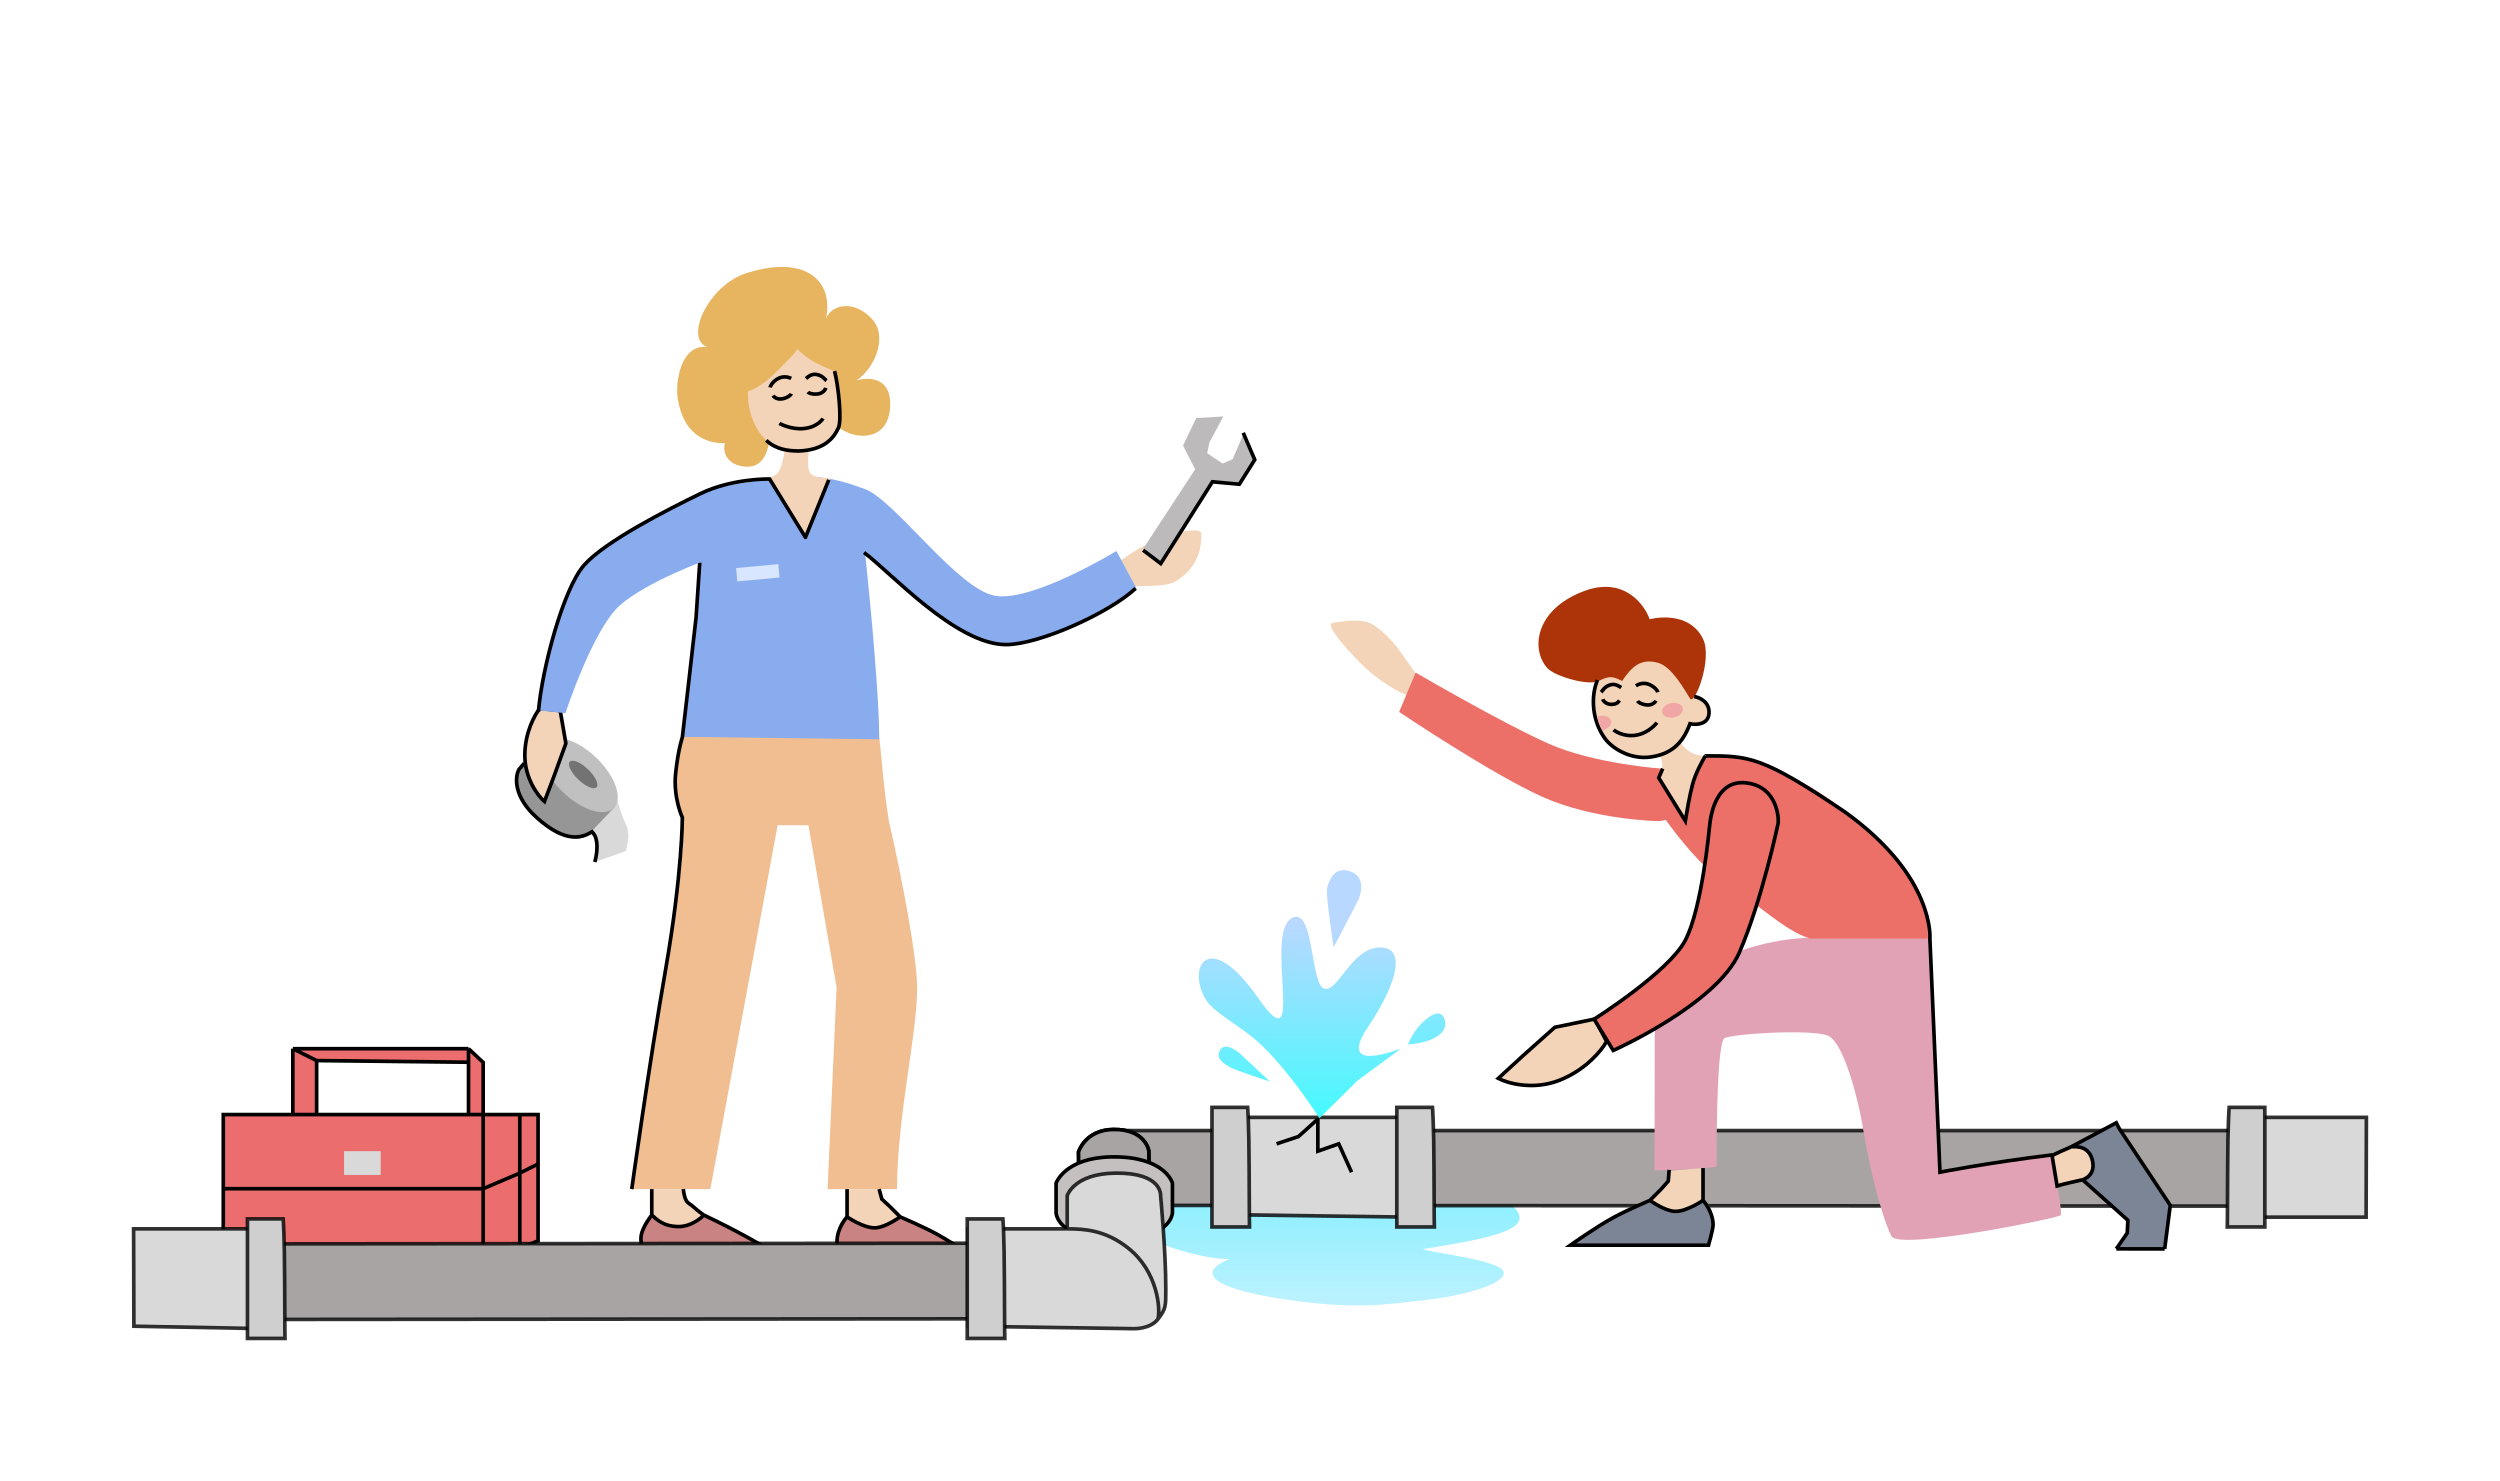 <svg width="1366" height="809" viewBox="0 0 1366 809" fill="none" xmlns="http://www.w3.org/2000/svg">
<rect width="1366" height="809" fill="white"/>
<path d="M821.672 655.018C808.621 645.772 736.966 649.934 663.452 649.934C644.45 649.934 617.419 654.712 619.072 666.711C620.725 678.71 658.569 688.357 672 688C660.406 692.047 651.5 701.457 696 709C740.5 716.543 759.5 712.3 777.5 710.5C795.5 708.7 821.672 702.5 821.672 695.5C821.672 688.5 781.059 684.524 777.5 682.5C825.5 675 842.21 669.568 821.672 655.018Z" fill="url(#paint0_linear_1699_10)"/>
<path d="M1231.64 659.028L605.352 658.624L605.352 617.724L1231.5 617.724C1231.5 617.724 1244.53 621.767 1244.54 638.322C1244.56 657.375 1231.64 659.028 1231.64 659.028Z" fill="#A8A4A4" stroke="black" stroke-opacity="0.8" stroke-width="2"/>
<path d="M122 609V649.5H264V609H256H173H160H122Z" fill="#EC6D6D"/>
<path d="M160 573V609H173V579.5L166.5 576.25L160 573Z" fill="#EC6D6D"/>
<path d="M173 573H160L166.5 576.25L173 579.5L256 580.412V573H173Z" fill="#EC6D6D"/>
<path d="M256 609H264V580.5L256 573V580.412V609Z" fill="#EC6D6D"/>
<path d="M284 609H264V649.5L284 641V609Z" fill="#EC6D6D"/>
<path d="M294 609H284V641L294 636V609Z" fill="#EC6D6D"/>
<path d="M284 682.016L294 678V636L284 641V682.016Z" fill="#EC6D6D"/>
<path d="M264 690L284 682.016V641L264 649.5V690Z" fill="#EC6D6D"/>
<path d="M122 690H264V649.5H122V690Z" fill="#EC6D6D"/>
<path d="M264 690H122V649.5M264 690L284 682.016M264 690V649.5M284 682.016L294 678V636M284 682.016V641M284 609H294V636M284 609H264M284 609V641M122 649.5V609H160M122 649.5H264M264 649.5V609M264 649.5L284 641M264 609H256M264 609V580.5L256 573M284 641L294 636M160 609V573M160 609H173M160 573H173H256M160 573C160 573 163.962 574.981 166.5 576.25M160 573L166.5 576.25M256 573V580.412M256 609H173M256 609V580.412M173 579.5C173 579.5 169.038 577.519 166.5 576.25M173 579.5L256 580.412M173 579.5V609M173 579.5L166.5 576.25" stroke="black" stroke-width="2"/>
<path d="M188 629H208V642H188V629Z" fill="#D9D9D9"/>
<path d="M1292.85 665.074L1293 610.521H1233.22V665.074H1292.85Z" fill="#D9D9D9" stroke="black" stroke-opacity="0.8" stroke-width="2"/>
<path d="M1217 670.408L1237.5 670.408L1237.5 605.079L1218 605.079C1218 605.079 1217.27 613.541 1217.19 638.84C1217.09 667.957 1217 670.408 1217 670.408Z" fill="#CFCFCF" stroke="black" stroke-opacity="0.8" stroke-width="2"/>
<path d="M673.148 663.725L673 610.521H772.5V665.074L673.148 663.725Z" fill="#D9D9D9" stroke="black" stroke-opacity="0.8" stroke-width="2"/>
<path d="M783.719 670.408L763.218 670.408L763.219 605.079L782.719 605.079C782.719 605.079 783.447 613.541 783.529 638.84C783.624 667.957 783.719 670.408 783.719 670.408Z" fill="#CFCFCF" stroke="black" stroke-opacity="0.8" stroke-width="2"/>
<path d="M682.719 670.408L662.218 670.408L662.219 605.079L681.719 605.079C681.719 605.079 682.447 613.541 682.529 638.84C682.624 667.957 682.719 670.408 682.719 670.408Z" fill="#CFCFCF" stroke="black" stroke-opacity="0.8" stroke-width="2"/>
<path d="M720 611.5L709.5 621L697.5 625M720.072 611V629L731.5 625L738.5 640.5" stroke="black" stroke-width="2"/>
<path d="M765.154 573.223L741.94 590.237L720.951 611C720.951 611 706.46 588.005 690.387 572.101C679.382 561.212 664.202 554.112 659.447 547C647.747 529.5 659.843 505.723 687.397 545.223C714.951 584.723 689.482 507.941 706.648 501.223C718.292 496.667 716.084 540.223 724.01 540.223C730.975 541.82 738.354 518.723 753.075 517.723C767.796 516.723 765.154 534.723 747.412 561.223C729.669 587.723 765.277 572.554 765.154 573.223Z" fill="url(#paint1_linear_1699_10)"/>
<path d="M677.886 576L693.887 591C693.887 591 673.726 584.365 671.886 583.038C670.047 581.712 664.036 579.186 666.447 574.139C668.859 569.092 675.577 573.843 677.886 576Z" fill="url(#paint2_linear_1699_10)"/>
<path d="M742.344 491.459L728.726 517.609C728.726 517.609 724.187 488.762 725.133 485.225C726.079 481.687 728.636 472.95 737.904 476.158C745.525 478.795 744.175 486.874 742.344 491.459Z" fill="url(#paint3_linear_1699_10)"/>
<path d="M789.116 556.389C791.029 561.012 788.387 565.364 781.887 568C775.387 570.636 769.292 570.636 769.292 570.636C769.292 570.636 772.217 563.713 776.387 559.5C780.557 555.288 786.789 550.768 789.116 556.389Z" fill="url(#paint4_linear_1699_10)"/>
<path d="M763.303 353.543L774.915 369.832L769.998 380C765.502 379.405 752.697 371.867 742.998 362C733.299 352.133 725 342 727.563 340.467C727.563 340.467 742.141 337.433 748.593 340.475C755.545 343.753 763.303 353.543 763.303 353.543Z" fill="#F4D4B8"/>
<path d="M905.75 448.662C905.75 448.662 871 448 843 435.5C815 423 764.498 389 764.498 389L773.5 367.5C773.5 367.5 821.5 395.5 846.5 406.5C871.5 417.5 907.999 419.984 907.999 419.984C926.999 419.984 920.582 417.739 920.223 431.309C919.863 444.88 911.834 448.532 905.75 448.662Z" fill="#EC7068"/>
<path d="M1126 663.999C1125 665.499 1037.71 683.293 1033.5 675.5C1030.69 670.293 1023.5 650 1017.5 614C1015.33 601 1007.5 569.946 999 565.999C990.499 562.052 944.342 564.896 942 567.499C937.502 572.499 938 637.5 938 637.5C920.5 639.5 904 639.5 904 639.5C904 639.5 904.134 611.536 904.134 565.975C904.134 534.846 949.896 514.477 986.002 512.483L1054.5 509.999C1057.5 579.499 1059.07 619.277 1060.5 640C1060.68 640.653 1121.32 630.656 1121.5 630.999C1123 642.499 1127 662.499 1126 663.999Z" fill="#E2A2B5"/>
<path d="M1030.61 462.521C1058.46 489.507 1052.42 510.612 1053.51 512.814H989C975.185 508.594 961.517 494.575 944.986 484.194C933.406 476.922 921.848 463.584 913.31 452.272C905.131 441.436 899.723 432.459 899.723 432.459C899.723 432.459 911.393 416.621 929.717 413.539C952.621 409.686 989.705 422.894 1030.61 462.521Z" fill="#EC7068"/>
<path d="M931.338 413.008C955.838 413.008 962.498 413.008 1007.84 443.508C1057.5 478.999 1054.5 513.008 1054.5 513.008L1060 640.5C1060 640.5 1085 635.5 1121.5 630.999" stroke="black" stroke-width="2"/>
<path fill-rule="evenodd" clip-rule="evenodd" d="M1137.92 644.624C1137.14 644.843 1126.55 647.091 1124 647.999L1121.24 631.375C1125.12 629.459 1126.9 628.71 1128.47 628.049C1129.46 627.629 1130.38 627.244 1131.69 626.618C1132.29 626.804 1140.5 624.999 1143 632.999C1145.92 642.346 1137.99 644.603 1137.99 644.603L1137.92 644.624Z" fill="#F4D4B8"/>
<path d="M1137.99 644.603C1137.99 644.603 1145.92 642.346 1143 632.999C1140.5 624.999 1132.29 626.804 1131.69 626.618L1156.34 613.5L1157.91 616.581L1185.84 658.578L1182.77 682.409L1156.34 682.372L1162.32 673.736L1162.67 666.753L1137.92 644.624L1137.99 644.603Z" fill="#7B8596"/>
<path d="M1137.99 644.603L1137.92 644.624M1137.99 644.603C1137.99 644.603 1137.97 644.61 1137.92 644.624M1137.99 644.603C1137.99 644.603 1145.92 642.346 1143 632.999C1140.5 624.999 1132.29 626.804 1131.69 626.618M1131.69 626.618L1156.34 613.5L1157.91 616.581L1185.84 658.578L1182.77 682.409M1131.69 626.618C1130.38 627.244 1129.46 627.629 1128.47 628.049C1126.9 628.71 1125.12 629.459 1121.24 631.375L1124 647.999C1126.55 647.091 1137.14 644.843 1137.92 644.624M1182.77 682.409C1182.77 682.409 1166.66 682.387 1156.34 682.372M1182.77 682.409L1156.34 682.372M1156.34 682.372L1162.32 673.736L1162.67 666.753L1137.92 644.624M1137.74 644.469L1137.92 644.624" stroke="black" stroke-width="2"/>
<path d="M920.993 448.078C923.122 439.379 924.392 420.579 932.18 412.556C928.76 413.712 922.495 411.712 919.116 406.816C915.736 401.919 912.61 395.643 911.469 393.117L900.451 400.721C901.529 403.591 907.632 411.126 908.141 417.101C908.535 421.731 907.695 423.954 906.267 424.94L920.993 448.078Z" fill="#F4D4B8"/>
<path d="M931.839 413.008C930.172 415.675 926.439 422.508 924.839 428.508C923.239 434.508 921.506 444.342 920.839 448.508L906.339 425.008L908.501 419.983" stroke="black" stroke-width="2"/>
<ellipse cx="26.774" cy="28.261" rx="26.774" ry="28.261" transform="matrix(-0.97 0.245 0.245 0.97 916.524 351.236)" fill="#F4D4B8"/>
<ellipse cx="8.181" cy="7.437" rx="8.181" ry="7.437" transform="matrix(-0.97 0.245 0.245 0.97 931.98 379.01)" fill="#F4D4B8"/>
<path d="M930.584 349.216C935.769 360.092 925.988 385.664 923.442 381.705C920.896 377.745 913.807 364.546 906.266 362.265C896.299 359.25 891.209 364.838 886.338 372.089C880.937 369.398 879.338 369.219 873.462 372.089C867.586 374.96 849.205 369.277 845.451 365.056C836.33 354.801 838.67 333.056 865.504 322.969C886.971 314.9 898.371 329.868 901.388 338.36C907.935 336.706 924.056 335.524 930.584 349.216Z" fill="#AD3409"/>
<path d="M872.866 371.568C868.955 380.881 870.022 394.246 877.09 403.717C880.891 408.809 890.729 415.145 901.783 413.641C912.836 412.137 919.416 406.438 923.401 395.464C926.699 396.166 933.398 396.01 933.81 389.769C934.221 383.529 928.595 381.047 925.73 380.586" stroke="black" stroke-width="2"/>
<path d="M875.677 382.078C876.085 383.059 877.676 384.99 880.773 384.867C883.871 384.745 884.49 383.231 884.839 382.719" stroke="black" stroke-width="2" stroke-linejoin="round"/>
<path d="M904.839 382.851C904.341 383.789 902.578 385.565 899.505 385.155C896.433 384.745 895.065 383.557 894.765 383.014" stroke="black" stroke-width="2" stroke-linejoin="round"/>
<path d="M905.839 378.219C905.534 377.121 903.545 374.719 900.339 373.719C897.839 372.94 895.339 373.719 893.839 374.719" stroke="black" stroke-width="2" stroke-linejoin="round"/>
<path d="M874.838 378.219C875.837 377.219 876.631 375.219 879.838 374.219C882.338 373.44 884.338 374.719 885.838 375.719" stroke="black" stroke-width="2" stroke-linejoin="round"/>
<path d="M881.66 398.797C881.66 398.797 886.513 402.878 893.838 401.719C901.162 400.559 905.343 394.829 905.343 394.829" stroke="black" stroke-width="2"/>
<ellipse cx="5.785" cy="3.994" rx="5.785" ry="3.994" transform="matrix(-0.983 0.185 0.185 0.983 918.795 383.103)" fill="#F1A6A6"/>
<path d="M873.492 394.9C873.492 394.9 875.004 398.296 875.41 399.037C878.55 398.445 880.764 396.208 880.355 394.041C879.946 391.873 877.07 390.596 873.931 391.188C873.207 391.324 872.93 391.604 872.884 392.032C872.817 392.66 873.492 394.9 873.492 394.9Z" fill="#F1A6A6"/>
<path d="M849.559 561.309L871.413 556.783L877.844 569.044C875.293 573.726 866.596 584.515 852.212 590.213C837.827 595.912 823.848 591.935 818.656 589.234L832.201 576.8L849.559 561.309Z" fill="#F4D4B8" stroke="black" stroke-width="2"/>
<path d="M971.631 449.587C971.631 449.587 962.729 492.05 950.403 520.396C938.077 548.742 881.481 573.973 881.481 573.973L871.029 556.873C871.029 556.873 911.61 531.234 920.794 513.872C929.978 496.51 933.974 452.608 933.974 452.608C934.792 442.934 938.559 426.386 953.64 427.714C968.722 429.042 971.918 442.85 971.631 449.587Z" fill="#EC7068" stroke="black" stroke-width="2"/>
<path fill-rule="evenodd" clip-rule="evenodd" d="M901.854 655.602C895.544 657.705 858.207 677.688 858.207 680.317H933.406C933.406 680.317 936.035 678.214 936.035 667.697C936.035 657.179 930.251 655.602 930.251 655.602C930.251 655.602 926.044 662.438 915.527 661.912C905.009 661.386 901.854 655.602 901.854 655.602Z" fill="#7B8596"/>
<path d="M915.527 661.912C926.044 662.438 930.251 655.602 930.251 655.602V638.221L912.535 639.721C912.535 645.61 905.535 653.148 901.854 655.602C901.854 655.602 905.009 661.386 915.527 661.912Z" fill="#F4D4B8"/>
<path d="M930.535 655.877C930.535 655.877 936.035 661.876 936.035 669.376C936.036 671.514 933.535 680.376 933.535 680.376H858.035C858.035 680.376 872.034 670.433 881.678 665.205C889.21 661.122 901.535 655.877 901.535 655.877M930.535 655.877C930.535 655.877 921.518 662.193 915.035 661.876C909.273 661.594 901.535 655.877 901.535 655.877M930.535 655.877L930.535 638.221M901.535 655.877L907.533 649.877L911.533 645.377L912.035 639.221" stroke="black" stroke-width="2"/>
<path d="M326 460.5C326 458.5 324.832 455.666 322.999 454L337 437C337.667 437.5 339 444.5 342 450.5C344.408 455.317 343 460.5 342 465L325 471C325.833 469.667 326 462.5 326 460.5Z" fill="#D9D9D9"/>
<path d="M321.647 455.871C316.649 461.095 304.186 457.284 293.81 447.358C283.434 437.431 279.074 425.15 284.071 419.926C289.068 414.702 301.531 418.514 311.907 428.44C322.284 438.366 326.644 450.647 321.647 455.871Z" fill="#969696"/>
<path d="M298.442 404.903L336.018 440.848L321.114 456.428L283.539 420.482L298.442 404.903Z" fill="#969696"/>
<path d="M286.5 417L283.5 420.5C281.333 424.667 280.608 435.234 293 446.5C309.5 461.5 318.5 457.5 323.5 454.5C324.333 455.5 325.5 456.5 326 460C326.5 463.5 326 467.5 325 471" stroke="black" stroke-width="2"/>
<ellipse cx="316.698" cy="423.432" rx="26" ry="13.09" transform="rotate(43.73 316.698 423.432)" fill="#C0C0C0"/>
<ellipse cx="318.643" cy="423.16" rx="10.116" ry="3.85" transform="rotate(43.73 318.643 423.16)" fill="#737373"/>
<path d="M626.5 297.501C619.246 301.119 617.499 303 607.999 309L617.499 321C620.861 319.038 636.022 321.974 643.5 317.001C657.054 307.986 656.392 295.101 656.393 291.551C656.393 288 642.006 289.768 626.5 297.501Z" fill="#F4D4B8"/>
<path d="M490.116 649.728C490.364 608.328 501.113 566.294 501.116 539.475C501.118 523.728 493.196 481.228 485.696 448.728C482.349 428.12 481.549 408.874 479.972 400.358C480.088 398.655 479.667 397.075 479.241 395.32L478.465 389.974L377.035 393.301C368.854 408.175 367.772 427.179 371.829 442.386C375.297 455.384 372.198 484.738 361.698 539.475C351.198 594.212 345.116 649.728 345.116 649.728H388.116L424.898 450.907H441.726L457.116 539.475L452.196 649.728H490.116Z" fill="#F0BE91"/>
<path d="M437.1 260.202C449.32 260.684 456.007 261.118 472.562 267.217C489.117 273.317 523.537 322.522 544.117 325.617C564.697 328.712 610 301.08 610 301.08L621 321.5C621 321.5 568.833 356.921 544.117 352.217C519.401 347.514 472.562 301.08 472.562 301.08C472.562 301.08 480.417 373.434 480.417 403.934L373.1 402.618C373.1 402.618 377.85 358.117 381.1 325.617C384.35 293.117 377.197 271.728 383.697 268.728C390.197 265.728 418.011 261.688 437.1 260.202Z" fill="#89ACEF"/>
<path d="M472.097 301.906C486.339 312.384 522.196 352.212 549.696 352.212C567.696 352.212 606 335 620.5 321.5" stroke="black" stroke-width="2"/>
<path d="M440.598 292.617C435.496 285.258 422.759 266.425 420.197 261.212C424.929 259.634 426.236 257.559 427.639 251.777C429.041 245.995 429.713 239.016 429.874 236.249L442.884 239.404C442.905 242.47 440.399 251.472 442.064 257.232C443.353 261.696 451.067 260.66 453.696 261.712L440.598 292.617Z" fill="#F4D4B8"/>
<ellipse cx="26.774" cy="28.261" rx="26.774" ry="28.261" transform="matrix(-0.989 0.148 0.148 0.989 457.271 186.931)" fill="#F4D4B8"/>
<path d="M486.427 220.916C486.277 235.979 476.237 239.783 466.345 237.46C462.724 236.61 458.106 233.791 458.106 233.265C460.212 231.452 459.157 204.868 455.476 202.765C451.795 200.661 444.279 199.129 435.492 190.67C434.805 192.778 432.434 194.823 424.6 202.765C419.377 208.059 414.1 212.117 408.674 213.808C408.156 230.43 417.388 239.875 420.243 242.205C419.016 247.402 416.559 256.534 405.774 254.806C396.052 253.248 395.002 245.886 396.052 242.205C389.531 242.179 373.86 240.692 370.285 217.489C368.923 208.645 372.026 187.789 386.588 189.618C373.693 185.533 386.587 155.962 408.002 149.19C440.817 138.813 455.76 154.059 451.269 174.284C453.882 166.624 466.345 163.325 476.434 174.284C485.552 184.19 477.532 201.694 467.933 207.894C474.16 205.959 486.578 205.853 486.427 220.916Z" fill="#E7B460"/>
<path d="M452.848 262.187L440.1 293.617L420.197 261.212" stroke="black" stroke-width="2" stroke-linejoin="round"/>
<path d="M456.002 202.765C458.105 210.653 460.053 229.51 458.106 233.791C455.476 239.576 450.217 245.886 436.545 246.412C430.76 246.412 424.134 245.676 418.665 240.628" stroke="black" stroke-width="2"/>
<path d="M345.197 649.728C345.197 649.728 354.555 582.212 363.697 529.712C372.84 477.212 372.84 446.712 372.84 446.712C372.84 446.712 367.697 435.712 369.197 422.212C370.697 408.712 372.84 402.885 372.84 402.885L375.84 376.885L378.34 354.907L380.34 337.385L382.34 307.385" stroke="black" stroke-width="2"/>
<path fill-rule="evenodd" clip-rule="evenodd" d="M491.521 664.608C497.831 666.712 535.168 686.694 535.168 689.324H459.969C459.969 689.324 457.34 687.22 457.34 676.703C457.34 666.186 463.124 664.608 463.124 664.608C463.124 664.608 467.331 671.444 477.848 670.918C488.366 670.393 491.521 664.608 491.521 664.608Z" fill="#CA8383"/>
<path d="M477.848 670.918C467.331 671.444 463.124 664.608 463.124 664.608V649.728H480.478C480.478 655.617 487.84 662.154 491.521 664.608C491.521 664.608 488.366 670.393 477.848 670.918Z" fill="#F4D4B8"/>
<path fill-rule="evenodd" clip-rule="evenodd" d="M384.523 664.609C390.833 666.712 428.17 686.695 428.17 689.324H352.971C352.971 689.324 350.342 687.221 350.342 676.703C350.342 666.186 356.126 664.609 356.126 664.609C356.126 664.609 360.333 671.445 370.85 670.919C381.368 670.393 384.523 664.609 384.523 664.609Z" fill="#CA8383"/>
<path d="M370.85 670.919C360.333 671.445 356.126 664.609 356.126 664.609V649.728H373.48C373.48 655.618 380.842 662.155 384.523 664.609C384.523 664.609 381.368 670.393 370.85 670.919Z" fill="#F4D4B8"/>
<path d="M384.519 663.884C387.498 665.287 395.246 669.038 402.398 672.824C409.55 676.61 427.64 686.497 427.64 688.6C427.64 690.703 352.843 688.6 352.843 688.6C352.843 688.6 349.469 680.362 350.343 675.053C351.14 670.207 356.122 663.884 356.122 663.884M384.519 663.884C382.59 666.163 377.17 670.195 370.846 670.195C361.906 670.195 358.4 665.812 356.122 663.884M384.519 663.884C384.519 663.884 380.883 661.344 378.843 659.384C377.147 657.755 375.947 657.804 374.843 655.728C373.708 653.596 373.343 649.728 373.343 649.728M356.122 663.884V649.728" stroke="black" stroke-width="2"/>
<path d="M462.84 664.884C462.84 664.884 457.34 670.883 457.34 678.383C457.339 680.52 459.84 689.383 459.84 689.383H535.34C535.34 689.383 521.341 679.44 511.697 674.212C504.165 670.129 491.84 664.884 491.84 664.884M462.84 664.884C462.84 664.884 471.857 671.2 478.34 670.883C484.102 670.601 491.84 664.884 491.84 664.884M462.84 664.884L462.84 649.728M491.84 664.884L485.842 658.884L481.842 655.228L480.342 649.728" stroke="black" stroke-width="2"/>
<path d="M449.717 228.66C449.717 228.66 446.962 233.228 439.6 234.117C432.237 235.006 425.852 231.324 425.852 231.324" stroke="black" stroke-width="2"/>
<path d="M309.195 406.208L306.091 388.288L295 387.058C292.252 390.385 286.759 400.19 286.767 412.795C286.775 425.399 293.907 434.818 297.471 437.952L302.756 423.981L309.195 406.208Z" fill="#F4D4B8" stroke="black" stroke-width="2"/>
<path d="M379.698 270.728C379.698 270.728 349.411 284.978 324.929 303.847C300.447 322.716 294.127 388.149 294.127 388.149L308.92 389.723C308.92 389.723 323.883 344.112 338.48 330.97C353.076 317.828 386.697 305.712 386.697 305.712C397.47 301.133 404.053 291.096 402.197 281.212C400.697 273.228 392.697 264.728 379.698 270.728Z" fill="#89ACEF"/>
<path d="M294.197 388.728C296.197 365.228 307.798 321.615 319.197 308.729C330.697 295.728 365.197 278.228 382.697 269.728C400.197 261.228 420.697 261.728 420.697 261.728" stroke="black" stroke-width="2"/>
<path d="M451.22 211.923C450.931 212.946 449.582 215.053 446.492 215.3C443.402 215.548 441.814 214.675 441.407 214.208" stroke="black" stroke-width="2" stroke-linejoin="round"/>
<path d="M422.359 216.165C422.965 217.038 424.927 218.591 427.929 217.818C430.931 217.044 432.147 215.702 432.381 215.128" stroke="black" stroke-width="2" stroke-linejoin="round"/>
<path d="M420.813 211.687C420.984 210.56 422.673 207.938 425.737 206.563C428.127 205.491 430.702 205.967 432.31 206.781" stroke="black" stroke-width="2" stroke-linejoin="round"/>
<path d="M451.593 207.992C450.481 207.118 449.455 205.227 446.152 204.616C443.577 204.14 441.744 205.649 440.374 206.821" stroke="black" stroke-width="2" stroke-linejoin="round"/>
<path d="M624.41 300.157L634.233 307.925L663.133 263.513L677.823 264.854L686.328 250.35L679.505 236.953L673.525 250.923L668.006 253.278L659.611 247.62L660.853 241.653L668.423 227.549L653.599 228.44L646.406 243.471L653.033 256.408L624.41 300.157Z" fill="#BCBABA"/>
<path d="M679.308 236.494L685.59 251.209L677.167 264.59L662.462 263.256L634.232 307.925L624.592 300.623" stroke="black" stroke-width="2"/>
<path d="M425.279 308.228L402.198 310.381L402.88 317.69L425.961 315.537L425.279 308.228Z" fill="#D9E6FF"/>
<path d="M627.696 628.872L628.699 708.629L590.356 713.212L589.302 629.431C589.302 629.431 592.956 617.328 608.344 617.143C626.056 616.931 627.696 628.872 627.696 628.872Z" fill="#A8A4A4" stroke="black" stroke-width="2"/>
<path d="M627.696 628.872L628.699 708.629L590.356 713.213L589.302 629.431C589.302 629.431 592.956 617.329 608.344 617.144C626.056 616.931 627.696 628.872 627.696 628.872Z" fill="#A8A4A4" stroke="black" stroke-width="2"/>
<path d="M640.621 646.475L640.621 662.53C640.621 662.53 640.621 677.075 608.829 677.075C577.037 677.075 577.038 662.53 577.038 662.53L577.038 646.475C577.038 646.475 581.914 632.492 607.403 632.13C636.739 631.714 640.621 646.475 640.621 646.475Z" fill="#C4C0C0" stroke="black" stroke-width="2"/>
<path d="M613.302 720.539L108.499 720.978L108.499 679.696L613.164 679.236C613.164 679.236 630.17 683.263 630.169 699.818C630.169 718.871 613.302 720.539 613.302 720.539Z" fill="#A8A4A4" stroke="black" stroke-opacity="0.8" stroke-width="2"/>
<path d="M583.124 671.441V653.333C583.124 653.333 586.758 641.31 609.346 641.007C635.343 640.657 634.138 653.333 634.138 653.333C634.138 653.333 636.999 683.086 636.999 704.423C636.999 714.076 636.999 715.133 632.708 720.757C628.417 726.381 619.358 725.994 619.358 725.994L529.147 724.645L528.999 671.441H583.124Z" fill="#D9D9D9"/>
<path d="M583.124 671.441V653.333C583.124 653.333 586.758 641.31 609.346 641.007C635.343 640.657 634.138 653.333 634.138 653.333C634.138 653.333 636.999 683.086 636.999 704.423C636.999 714.076 636.999 715.133 632.708 720.757M583.124 671.441H528.999L529.147 724.645L619.358 725.994C619.358 725.994 628.417 726.381 632.708 720.757M583.124 671.441C592.499 671.441 603.999 672.065 616.499 682C632.708 694.882 634.138 715.5 632.708 720.757" stroke="black" stroke-opacity="0.8" stroke-width="2"/>
<path d="M548.999 731.329L528.499 731.329L528.499 666L547.999 666C547.999 666 548.727 674.462 548.81 699.761C548.905 728.877 548.999 731.329 548.999 731.329Z" fill="#CFCFCF" stroke="black" stroke-opacity="0.8" stroke-width="2"/>
<path d="M73.148 724.646L73 671.441H144.499V725.994L73.148 724.646Z" fill="#D9D9D9" stroke="black" stroke-opacity="0.8" stroke-width="2"/>
<path d="M155.718 731.329L135.218 731.329L135.218 666L154.718 666C154.718 666 155.446 674.462 155.528 699.761C155.623 728.877 155.718 731.329 155.718 731.329Z" fill="#CFCFCF" stroke="black" stroke-opacity="0.8" stroke-width="2"/>
<defs>
<linearGradient id="paint0_linear_1699_10" x1="722.5" y1="613" x2="722.5" y2="761.5" gradientUnits="userSpaceOnUse">
<stop stop-color="#6CEFFF"/>
<stop offset="1" stop-color="#E3F2FF"/>
</linearGradient>
<linearGradient id="paint1_linear_1699_10" x1="725.387" y1="627" x2="725.387" y2="500.5" gradientUnits="userSpaceOnUse">
<stop stop-color="#33FFFF"/>
<stop offset="0.963" stop-color="#B8D8FF"/>
</linearGradient>
<linearGradient id="paint2_linear_1699_10" x1="725.387" y1="627" x2="725.387" y2="500.5" gradientUnits="userSpaceOnUse">
<stop stop-color="#33FFFF"/>
<stop offset="0.963" stop-color="#B8D8FF"/>
</linearGradient>
<linearGradient id="paint3_linear_1699_10" x1="695.279" y1="647.785" x2="722.784" y2="500.999" gradientUnits="userSpaceOnUse">
<stop stop-color="#33FFFF"/>
<stop offset="0.963" stop-color="#B8D8FF"/>
</linearGradient>
<linearGradient id="paint4_linear_1699_10" x1="732.03" y1="634.124" x2="715.959" y2="508.649" gradientUnits="userSpaceOnUse">
<stop stop-color="#33FFFF"/>
<stop offset="0.963" stop-color="#B8D8FF"/>
</linearGradient>
</defs>
</svg>
